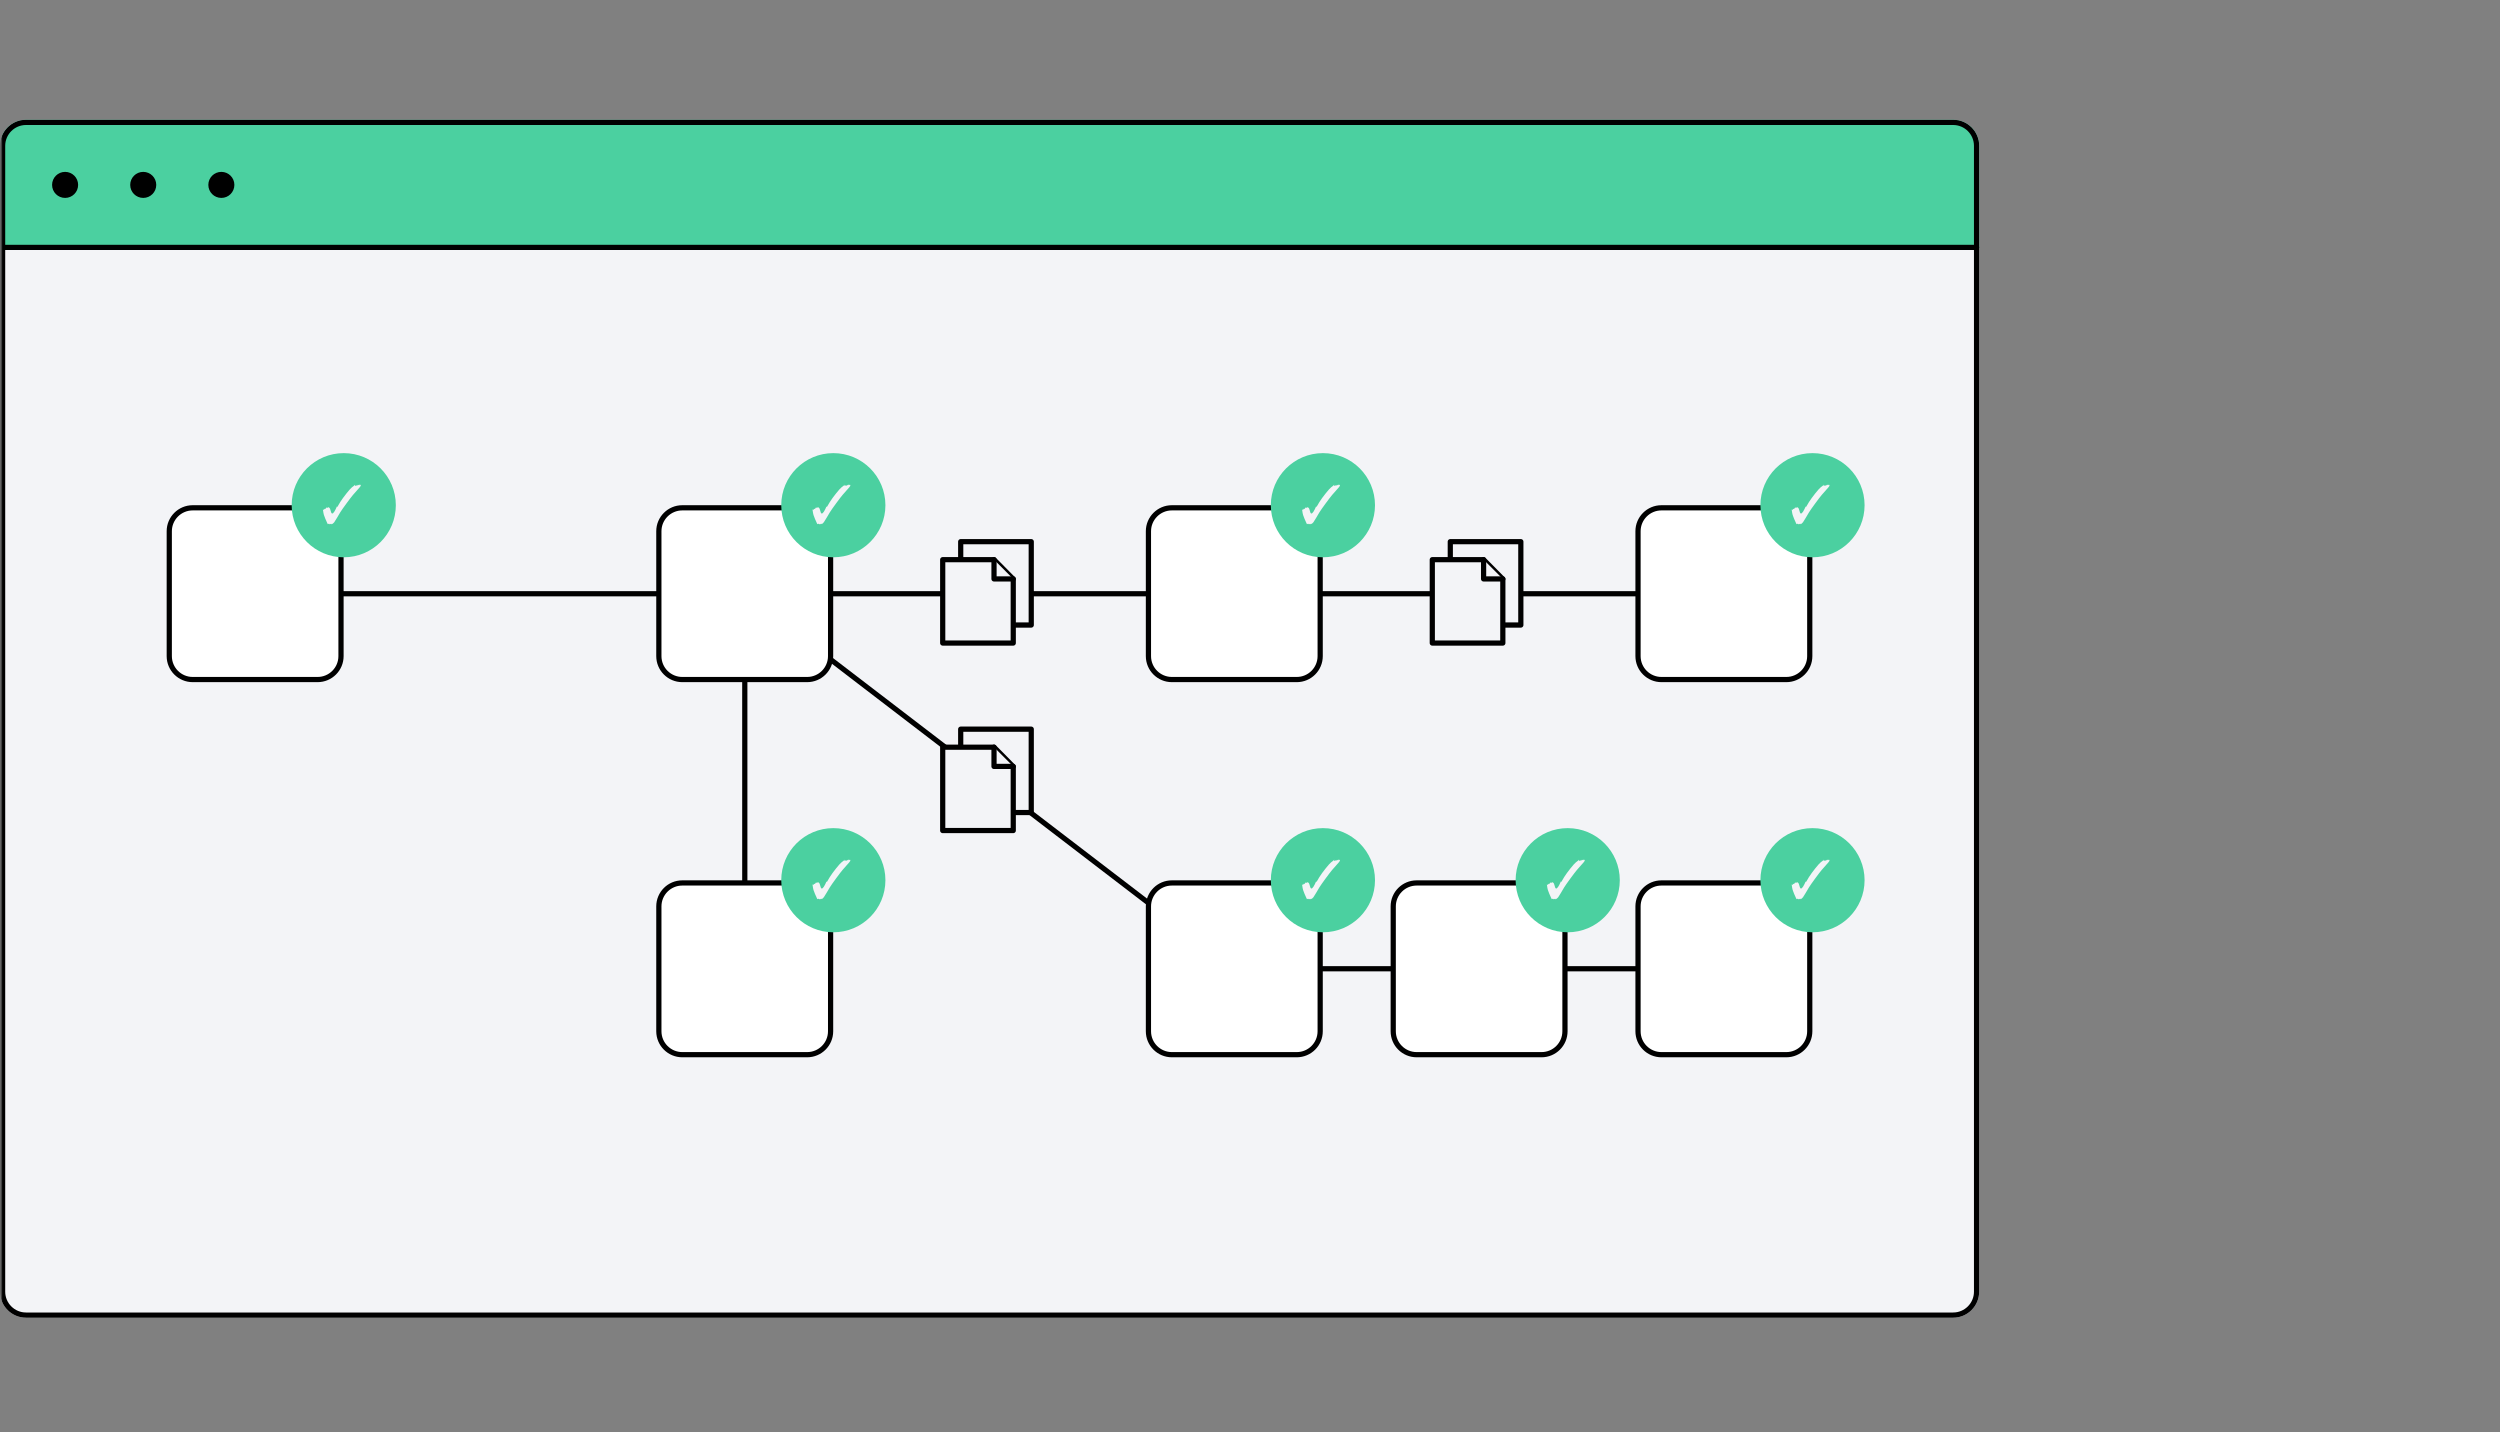 <svg width="480" height="275" viewBox="0 0 480 275" fill="none" xmlns="http://www.w3.org/2000/svg">
<rect x="0" y="0" width="480" height="275" fill="#808080" stroke="none"/>
<g clip-path="url(#clip0_271_1052)">
<mask id="mask0_271_1052" style="mask-type:luminance" maskUnits="userSpaceOnUse" x="0" y="0" width="480" height="275">
<path d="M480 0H0V275H480V0Z" fill="white"/>
</mask>
<g mask="url(#mask0_271_1052)">
<mask id="mask1_271_1052" style="mask-type:luminance" maskUnits="userSpaceOnUse" x="0" y="0" width="480" height="275">
<path d="M480 0H0V275H480V0Z" fill="white"/>
</mask>
<g mask="url(#mask1_271_1052)">
<mask id="mask2_271_1052" style="mask-type:alpha" maskUnits="userSpaceOnUse" x="0" y="0" width="480" height="275">
<path d="M480 0H0V275H480V0Z" fill="#D9D9D9"/>
</mask>
<g mask="url(#mask2_271_1052)">
<path d="M375 23H5C2.239 23 0 25.239 0 28V248C0 250.761 2.239 253 5 253H375C377.761 253 380 250.761 380 248V28C380 25.239 377.761 23 375 23Z" fill="#F3F4F7"/>
<path d="M5 23.5H375C377.485 23.5 379.5 25.515 379.5 28V47.5H0.5V28C0.5 25.515 2.515 23.5 5 23.5Z" fill="#4BD0A0" stroke="#4BD0A0" stroke-linecap="round" stroke-linejoin="round"/>
<path d="M375 23.5H5C2.515 23.5 0.5 25.515 0.5 28V248C0.5 250.485 2.515 252.5 5 252.5H375C377.485 252.5 379.5 250.485 379.5 248V28C379.5 25.515 377.485 23.5 375 23.5Z" stroke="black" stroke-linecap="round" stroke-linejoin="round"/>
<path d="M0.5 47.5H379.5" stroke="black" stroke-linecap="round" stroke-linejoin="round"/>
<path d="M12.5 38C13.881 38 15 36.881 15 35.5C15 34.119 13.881 33 12.5 33C11.119 33 10 34.119 10 35.5C10 36.881 11.119 38 12.5 38Z" fill="black"/>
<path d="M27.5 38C28.881 38 30 36.881 30 35.5C30 34.119 28.881 33 27.5 33C26.119 33 25 34.119 25 35.5C25 36.881 26.119 38 27.5 38Z" fill="black"/>
<path d="M42.5 38C43.881 38 45 36.881 45 35.5C45 34.119 43.881 33 42.5 33C41.119 33 40 34.119 40 35.5C40 36.881 41.119 38 42.5 38Z" fill="black"/>
</g>
<path d="M143 124.859V181.256" stroke="black"/>
<path d="M143 114L237 186" stroke="black"/>
<path d="M341 114H61" stroke="black"/>
<path d="M331 186H231" stroke="black"/>
<path d="M131 169.526H154.974C157.46 169.526 159.474 171.54 159.474 174.026V198C159.474 200.486 157.46 202.5 154.974 202.5H131C128.515 202.5 126.5 200.486 126.5 198V174.026C126.5 171.54 128.515 169.526 131 169.526Z" fill="white" stroke="black"/>
<path d="M225 169.526H248.974C251.46 169.526 253.474 171.54 253.474 174.026V198C253.474 200.486 251.46 202.5 248.974 202.5H225C222.515 202.5 220.5 200.486 220.5 198V174.026C220.5 171.54 222.515 169.526 225 169.526Z" fill="white" stroke="black"/>
<path d="M272 169.526H295.974C298.46 169.526 300.474 171.54 300.474 174.026V198C300.474 200.486 298.46 202.5 295.974 202.5H272C269.515 202.5 267.5 200.486 267.5 198V174.026C267.5 171.54 269.515 169.526 272 169.526Z" fill="white" stroke="black"/>
<path d="M319 169.526H342.974C345.46 169.526 347.474 171.54 347.474 174.026V198C347.474 200.486 345.46 202.5 342.974 202.5H319C316.515 202.5 314.5 200.486 314.5 198V174.026C314.5 171.54 316.515 169.526 319 169.526Z" fill="white" stroke="black"/>
<path d="M37 97.5H60.974C63.46 97.5 65.474 99.515 65.474 102V125.974C65.474 128.46 63.46 130.474 60.974 130.474H37C34.515 130.474 32.5 128.46 32.5 125.974V102C32.5 99.515 34.515 97.5 37 97.5Z" fill="white" stroke="black"/>
<path d="M131 97.5H154.974C157.46 97.5 159.474 99.515 159.474 102V125.974C159.474 128.46 157.46 130.474 154.974 130.474H131C128.515 130.474 126.5 128.46 126.5 125.974V102C126.5 99.515 128.515 97.5 131 97.5Z" fill="white" stroke="black"/>
<path d="M225 97.5H248.974C251.46 97.5 253.474 99.515 253.474 102V125.974C253.474 128.46 251.46 130.474 248.974 130.474H225C222.515 130.474 220.5 128.46 220.5 125.974V102C220.5 99.515 222.515 97.5 225 97.5Z" fill="white" stroke="black"/>
<path d="M319 97.5H342.974C345.46 97.5 347.474 99.515 347.474 102V125.974C347.474 128.46 345.46 130.474 342.974 130.474H319C316.515 130.474 314.5 128.46 314.5 125.974V102C314.5 99.515 316.515 97.5 319 97.5Z" fill="white" stroke="black"/>
<path d="M66 107C71.523 107 76 102.523 76 97C76 91.477 71.523 87 66 87C60.477 87 56 91.477 56 97C56 102.523 60.477 107 66 107Z" fill="#4BD0A0"/>
<path d="M63.58 100.7L63.67 100.6L63.75 100.55L63.84 100.6C63.97 100.5 64.08 100.39 64.17 100.28C64.26 100.17 64.43 99.88 64.7 99.43L65.32 98.38C65.65 97.82 67.38 95.47 67.77 95.03C68.67 94 68.97 93.69 69.09 93.53C69.2 93.39 69.27 93.28 69.27 93.2C69.27 93.15 69.24 93.07 69.19 93.07C69.14 93.07 69.06 93.11 68.96 93.18L69.04 93L68.7 93.2L68.72 93.06C68.7 93.12 68.54 93.28 68.5 93.28C68.47 93.28 68.46 93.25 68.46 93.2V93.16L68.18 93.3C68.16 93.3 68.14 93.29 68.14 93.26C68.14 93.23 68.16 93.16 68.18 93.06C68.04 93.21 67.84 93.38 67.58 93.56C67.23 93.8 65.87 95.51 65.32 96.4C64.95 96.99 64.8 97.34 64.74 97.34C64.72 97.34 64.71 97.3 64.7 97.22C64.52 97.63 64.36 97.97 64.2 98.22C64.04 98.47 63.89 98.6 63.78 98.6C63.65 98.6 63.54 98.35 63.42 97.84C63.37 97.62 63.26 97.48 63.1 97.4L63.07 97.39C63.04 97.39 63 97.41 62.95 97.44C62.9 97.47 62.87 97.5 62.85 97.5H62.84L62.66 97.44L62.5 97.68C62.48 97.71 62.44 97.72 62.41 97.72C62.36 97.72 62.32 97.71 62.3 97.68C62.26 97.82 62.21 97.89 62.17 97.89C62.14 97.89 62.08 97.87 62 97.82C62.07 98.35 62.13 98.7 62.19 98.87C62.31 99.2 62.58 99.95 62.84 100.45C62.87 100.51 62.91 100.58 62.94 100.64C63.04 100.58 63.07 100.57 63.14 100.57L63.22 100.58C63.27 100.6 63.3 100.63 63.3 100.68L63.53 100.57C63.57 100.57 63.58 100.61 63.58 100.7Z" fill="#F3F4F7"/>
<path d="M160 107C165.523 107 170 102.523 170 97C170 91.477 165.523 87 160 87C154.477 87 150 91.477 150 97C150 102.523 154.477 107 160 107Z" fill="#4BD0A0"/>
<path d="M157.58 100.7L157.67 100.6L157.75 100.55L157.84 100.6C157.97 100.5 158.08 100.39 158.17 100.28C158.26 100.17 158.43 99.88 158.7 99.43L159.32 98.38C159.65 97.82 161.38 95.47 161.77 95.03C162.67 94 162.97 93.69 163.09 93.53C163.2 93.39 163.27 93.28 163.27 93.2C163.27 93.15 163.24 93.07 163.19 93.07C163.14 93.07 163.06 93.11 162.96 93.18L163.04 93L162.7 93.2L162.72 93.06C162.7 93.12 162.54 93.28 162.5 93.28C162.47 93.28 162.46 93.25 162.46 93.2V93.16L162.18 93.3C162.16 93.3 162.14 93.29 162.14 93.26C162.14 93.23 162.16 93.16 162.18 93.06C162.04 93.21 161.84 93.38 161.58 93.56C161.23 93.8 159.87 95.51 159.32 96.4C158.95 96.99 158.8 97.34 158.74 97.34C158.72 97.34 158.71 97.3 158.7 97.22C158.52 97.63 158.36 97.97 158.2 98.22C158.04 98.47 157.89 98.6 157.78 98.6C157.65 98.6 157.54 98.35 157.42 97.84C157.37 97.62 157.26 97.48 157.1 97.4L157.07 97.39C157.04 97.39 157 97.41 156.95 97.44C156.9 97.47 156.87 97.5 156.85 97.5H156.84L156.66 97.44L156.5 97.68C156.48 97.71 156.44 97.72 156.41 97.72C156.36 97.72 156.32 97.71 156.3 97.68C156.26 97.82 156.21 97.89 156.17 97.89C156.14 97.89 156.08 97.87 156 97.82C156.07 98.35 156.13 98.7 156.19 98.87C156.31 99.2 156.58 99.95 156.84 100.45C156.87 100.51 156.91 100.58 156.94 100.64C157.04 100.58 157.07 100.57 157.14 100.57L157.22 100.58C157.27 100.6 157.3 100.63 157.3 100.68L157.53 100.57C157.57 100.57 157.58 100.61 157.58 100.7Z" fill="#F3F4F7"/>
<path d="M254 107C259.523 107 264 102.523 264 97C264 91.477 259.523 87 254 87C248.477 87 244 91.477 244 97C244 102.523 248.477 107 254 107Z" fill="#4BD0A0"/>
<path d="M251.58 100.7L251.67 100.6L251.75 100.55L251.84 100.6C251.97 100.5 252.08 100.39 252.17 100.28C252.26 100.17 252.43 99.88 252.7 99.43L253.32 98.38C253.65 97.82 255.38 95.47 255.77 95.03C256.67 94 256.97 93.69 257.09 93.53C257.2 93.39 257.27 93.28 257.27 93.2C257.27 93.15 257.24 93.07 257.19 93.07C257.14 93.07 257.06 93.11 256.96 93.18L257.04 93L256.7 93.2L256.72 93.06C256.7 93.12 256.54 93.28 256.5 93.28C256.47 93.28 256.46 93.25 256.46 93.2V93.16L256.18 93.3C256.16 93.3 256.14 93.29 256.14 93.26C256.14 93.23 256.16 93.16 256.18 93.06C256.04 93.21 255.84 93.38 255.58 93.56C255.23 93.8 253.87 95.51 253.32 96.4C252.95 96.99 252.8 97.34 252.74 97.34C252.72 97.34 252.71 97.3 252.7 97.22C252.52 97.63 252.36 97.97 252.2 98.22C252.04 98.47 251.89 98.6 251.78 98.6C251.65 98.6 251.54 98.35 251.42 97.84C251.37 97.62 251.26 97.48 251.1 97.4L251.07 97.39C251.04 97.39 251 97.41 250.95 97.44C250.9 97.47 250.87 97.5 250.85 97.5H250.84L250.66 97.44L250.5 97.68C250.48 97.71 250.44 97.72 250.41 97.72C250.36 97.72 250.32 97.71 250.3 97.68C250.26 97.82 250.21 97.89 250.17 97.89C250.14 97.89 250.08 97.87 250 97.82C250.07 98.35 250.13 98.7 250.19 98.87C250.31 99.2 250.58 99.95 250.84 100.45C250.87 100.51 250.91 100.58 250.94 100.64C251.04 100.58 251.07 100.57 251.14 100.57L251.22 100.58C251.27 100.6 251.3 100.63 251.3 100.68L251.53 100.57C251.57 100.57 251.58 100.61 251.58 100.7Z" fill="#F3F4F7"/>
<path d="M348 107C353.523 107 358 102.523 358 97C358 91.477 353.523 87 348 87C342.477 87 338 91.477 338 97C338 102.523 342.477 107 348 107Z" fill="#4BD0A0"/>
<path d="M345.58 100.7L345.67 100.6L345.75 100.55L345.84 100.6C345.97 100.5 346.08 100.39 346.17 100.28C346.26 100.17 346.43 99.88 346.7 99.43L347.32 98.38C347.65 97.82 349.38 95.47 349.77 95.03C350.67 94 350.97 93.69 351.09 93.53C351.2 93.39 351.27 93.28 351.27 93.2C351.27 93.15 351.24 93.07 351.19 93.07C351.14 93.07 351.06 93.11 350.96 93.18L351.04 93L350.7 93.2L350.72 93.06C350.7 93.12 350.54 93.28 350.5 93.28C350.47 93.28 350.46 93.25 350.46 93.2V93.16L350.18 93.3C350.16 93.3 350.14 93.29 350.14 93.26C350.14 93.23 350.16 93.16 350.18 93.06C350.04 93.21 349.84 93.38 349.58 93.56C349.23 93.8 347.87 95.51 347.32 96.4C346.95 96.99 346.8 97.34 346.74 97.34C346.72 97.34 346.71 97.3 346.7 97.22C346.52 97.63 346.36 97.97 346.2 98.22C346.04 98.47 345.89 98.6 345.78 98.6C345.65 98.6 345.54 98.35 345.42 97.84C345.37 97.62 345.26 97.48 345.1 97.4L345.07 97.39C345.04 97.39 345 97.41 344.95 97.44C344.9 97.47 344.87 97.5 344.85 97.5H344.84L344.66 97.44L344.5 97.68C344.48 97.71 344.44 97.72 344.41 97.72C344.36 97.72 344.32 97.71 344.3 97.68C344.26 97.82 344.21 97.89 344.17 97.89C344.14 97.89 344.08 97.87 344 97.82C344.07 98.35 344.13 98.7 344.19 98.87C344.31 99.2 344.58 99.95 344.84 100.45C344.87 100.51 344.91 100.58 344.94 100.64C345.04 100.58 345.07 100.57 345.14 100.57L345.22 100.58C345.27 100.6 345.3 100.63 345.3 100.68L345.53 100.57C345.57 100.57 345.58 100.61 345.58 100.7Z" fill="#F3F4F7"/>
<path d="M348 179C353.523 179 358 174.523 358 169C358 163.477 353.523 159 348 159C342.477 159 338 163.477 338 169C338 174.523 342.477 179 348 179Z" fill="#4BD0A0"/>
<path d="M345.58 172.7L345.67 172.6L345.75 172.55L345.84 172.6C345.97 172.5 346.08 172.39 346.17 172.28C346.26 172.17 346.43 171.88 346.7 171.43L347.32 170.38C347.65 169.82 349.38 167.47 349.77 167.03C350.67 166 350.97 165.69 351.09 165.53C351.2 165.39 351.27 165.28 351.27 165.2C351.27 165.15 351.24 165.07 351.19 165.07C351.14 165.07 351.06 165.11 350.96 165.18L351.04 165L350.7 165.2L350.72 165.06C350.7 165.12 350.54 165.28 350.5 165.28C350.47 165.28 350.46 165.25 350.46 165.2V165.16L350.18 165.3C350.16 165.3 350.14 165.29 350.14 165.26C350.14 165.23 350.16 165.16 350.18 165.06C350.04 165.21 349.84 165.38 349.58 165.56C349.23 165.8 347.87 167.51 347.32 168.4C346.95 168.99 346.8 169.34 346.74 169.34C346.72 169.34 346.71 169.3 346.7 169.22C346.52 169.63 346.36 169.97 346.2 170.22C346.04 170.47 345.89 170.6 345.78 170.6C345.65 170.6 345.54 170.35 345.42 169.84C345.37 169.62 345.26 169.48 345.1 169.4L345.07 169.39C345.04 169.39 345 169.41 344.95 169.44C344.9 169.47 344.87 169.5 344.85 169.5H344.84L344.66 169.44L344.5 169.68C344.48 169.71 344.44 169.72 344.41 169.72C344.36 169.72 344.32 169.71 344.3 169.68C344.26 169.82 344.21 169.89 344.17 169.89C344.14 169.89 344.08 169.87 344 169.82C344.07 170.35 344.13 170.7 344.19 170.87C344.31 171.2 344.58 171.95 344.84 172.45C344.87 172.51 344.91 172.58 344.94 172.64C345.04 172.58 345.07 172.57 345.14 172.57L345.22 172.58C345.27 172.6 345.3 172.63 345.3 172.68L345.53 172.57C345.57 172.57 345.58 172.61 345.58 172.7Z" fill="#F3F4F7"/>
<path d="M301 179C306.523 179 311 174.523 311 169C311 163.477 306.523 159 301 159C295.477 159 291 163.477 291 169C291 174.523 295.477 179 301 179Z" fill="#4BD0A0"/>
<path d="M298.58 172.7L298.67 172.6L298.75 172.55L298.84 172.6C298.97 172.5 299.08 172.39 299.17 172.28C299.26 172.17 299.43 171.88 299.7 171.43L300.32 170.38C300.65 169.82 302.38 167.47 302.77 167.03C303.67 166 303.97 165.69 304.09 165.53C304.2 165.39 304.27 165.28 304.27 165.2C304.27 165.15 304.24 165.07 304.19 165.07C304.14 165.07 304.06 165.11 303.96 165.18L304.04 165L303.7 165.2L303.72 165.06C303.7 165.12 303.54 165.28 303.5 165.28C303.47 165.28 303.46 165.25 303.46 165.2V165.16L303.18 165.3C303.16 165.3 303.14 165.29 303.14 165.26C303.14 165.23 303.16 165.16 303.18 165.06C303.04 165.21 302.84 165.38 302.58 165.56C302.23 165.8 300.87 167.51 300.32 168.4C299.95 168.99 299.8 169.34 299.74 169.34C299.72 169.34 299.71 169.3 299.7 169.22C299.52 169.63 299.36 169.97 299.2 170.22C299.04 170.47 298.89 170.6 298.78 170.6C298.65 170.6 298.54 170.35 298.42 169.84C298.37 169.62 298.26 169.48 298.1 169.4L298.07 169.39C298.04 169.39 298 169.41 297.95 169.44C297.9 169.47 297.87 169.5 297.85 169.5H297.84L297.66 169.44L297.5 169.68C297.48 169.71 297.44 169.72 297.41 169.72C297.36 169.72 297.32 169.71 297.3 169.68C297.26 169.82 297.21 169.89 297.17 169.89C297.14 169.89 297.08 169.87 297 169.82C297.07 170.35 297.13 170.7 297.19 170.87C297.31 171.2 297.58 171.95 297.84 172.45C297.87 172.51 297.91 172.58 297.94 172.64C298.04 172.58 298.07 172.57 298.14 172.57L298.22 172.58C298.27 172.6 298.3 172.63 298.3 172.68L298.53 172.57C298.57 172.57 298.58 172.61 298.58 172.7Z" fill="#F3F4F7"/>
<path d="M254 179C259.523 179 264 174.523 264 169C264 163.477 259.523 159 254 159C248.477 159 244 163.477 244 169C244 174.523 248.477 179 254 179Z" fill="#4BD0A0"/>
<path d="M251.58 172.7L251.67 172.6L251.75 172.55L251.84 172.6C251.97 172.5 252.08 172.39 252.17 172.28C252.26 172.17 252.43 171.88 252.7 171.43L253.32 170.38C253.65 169.82 255.38 167.47 255.77 167.03C256.67 166 256.97 165.69 257.09 165.53C257.2 165.39 257.27 165.28 257.27 165.2C257.27 165.15 257.24 165.07 257.19 165.07C257.14 165.07 257.06 165.11 256.96 165.18L257.04 165L256.7 165.2L256.72 165.06C256.7 165.12 256.54 165.28 256.5 165.28C256.47 165.28 256.46 165.25 256.46 165.2V165.16L256.18 165.3C256.16 165.3 256.14 165.29 256.14 165.26C256.14 165.23 256.16 165.16 256.18 165.06C256.04 165.21 255.84 165.38 255.58 165.56C255.23 165.8 253.87 167.51 253.32 168.4C252.95 168.99 252.8 169.34 252.74 169.34C252.72 169.34 252.71 169.3 252.7 169.22C252.52 169.63 252.36 169.97 252.2 170.22C252.04 170.47 251.89 170.6 251.78 170.6C251.65 170.6 251.54 170.35 251.42 169.84C251.37 169.62 251.26 169.48 251.1 169.4L251.07 169.39C251.04 169.39 251 169.41 250.95 169.44C250.9 169.47 250.87 169.5 250.85 169.5H250.84L250.66 169.44L250.5 169.68C250.48 169.71 250.44 169.72 250.41 169.72C250.36 169.72 250.32 169.71 250.3 169.68C250.26 169.82 250.21 169.89 250.17 169.89C250.14 169.89 250.08 169.87 250 169.82C250.07 170.35 250.13 170.7 250.19 170.87C250.31 171.2 250.58 171.95 250.84 172.45C250.87 172.51 250.91 172.58 250.94 172.64C251.04 172.58 251.07 172.57 251.14 172.57L251.22 172.58C251.27 172.6 251.3 172.63 251.3 172.68L251.53 172.57C251.57 172.57 251.58 172.61 251.58 172.7Z" fill="#F3F4F7"/>
<path d="M160 179C165.523 179 170 174.523 170 169C170 163.477 165.523 159 160 159C154.477 159 150 163.477 150 169C150 174.523 154.477 179 160 179Z" fill="#4BD0A0"/>
<path d="M157.58 172.7L157.67 172.6L157.75 172.55L157.84 172.6C157.97 172.5 158.08 172.39 158.17 172.28C158.26 172.17 158.43 171.88 158.7 171.43L159.32 170.38C159.65 169.82 161.38 167.47 161.77 167.03C162.67 166 162.97 165.69 163.09 165.53C163.2 165.39 163.27 165.28 163.27 165.2C163.27 165.15 163.24 165.07 163.19 165.07C163.14 165.07 163.06 165.11 162.96 165.18L163.04 165L162.7 165.2L162.72 165.06C162.7 165.12 162.54 165.28 162.5 165.28C162.47 165.28 162.46 165.25 162.46 165.2V165.16L162.18 165.3C162.16 165.3 162.14 165.29 162.14 165.26C162.14 165.23 162.16 165.16 162.18 165.06C162.04 165.21 161.84 165.38 161.58 165.56C161.23 165.8 159.87 167.51 159.32 168.4C158.95 168.99 158.8 169.34 158.74 169.34C158.72 169.34 158.71 169.3 158.7 169.22C158.52 169.63 158.36 169.97 158.2 170.22C158.04 170.47 157.89 170.6 157.78 170.6C157.65 170.6 157.54 170.35 157.42 169.84C157.37 169.62 157.26 169.48 157.1 169.4L157.07 169.39C157.04 169.39 157 169.41 156.95 169.44C156.9 169.47 156.87 169.5 156.85 169.5H156.84L156.66 169.44L156.5 169.68C156.48 169.71 156.44 169.72 156.41 169.72C156.36 169.72 156.32 169.71 156.3 169.68C156.26 169.82 156.21 169.89 156.17 169.89C156.14 169.89 156.08 169.87 156 169.82C156.07 170.35 156.13 170.7 156.19 170.87C156.31 171.2 156.58 171.95 156.84 172.45C156.87 172.51 156.91 172.58 156.94 172.64C157.04 172.58 157.07 172.57 157.14 172.57L157.22 172.58C157.27 172.6 157.3 172.63 157.3 172.68L157.53 172.57C157.57 172.57 157.58 172.61 157.58 172.7Z" fill="#F3F4F7"/>
<path d="M292 104H278.456V120.006H292V104Z" fill="#F3F4F7" stroke="black" stroke-linecap="round" stroke-linejoin="round"/>
<path d="M275 123.465H288.544V111.195L284.85 107.458H275V123.465Z" fill="#F3F4F7" stroke="black" stroke-linecap="round" stroke-linejoin="round"/>
<path d="M284.85 107.458V111.152H288.543" fill="#F3F4F7"/>
<path d="M284.85 107.458V111.152H288.543" stroke="black" stroke-miterlimit="10" stroke-linecap="round" stroke-linejoin="round"/>
<path d="M198 104H184.456V120.006H198V104Z" fill="#F3F4F7" stroke="black" stroke-linecap="round" stroke-linejoin="round"/>
<path d="M181 123.465H194.544V111.195L190.85 107.458H181V123.465Z" fill="#F3F4F7" stroke="black" stroke-linecap="round" stroke-linejoin="round"/>
<path d="M190.85 107.458V111.152H194.543" fill="#F3F4F7"/>
<path d="M190.85 107.458V111.152H194.543" stroke="black" stroke-miterlimit="10" stroke-linecap="round" stroke-linejoin="round"/>
<path d="M198 140H184.456V156.006H198V140Z" fill="#F3F4F7" stroke="black" stroke-linecap="round" stroke-linejoin="round"/>
<path d="M181 159.465H194.544V147.195L190.85 143.458H181V159.465Z" fill="#F3F4F7" stroke="black" stroke-linecap="round" stroke-linejoin="round"/>
<path d="M190.85 143.458V147.152H194.543" fill="#F3F4F7"/>
<path d="M190.85 143.458V147.152H194.543" stroke="black" stroke-miterlimit="10" stroke-linecap="round" stroke-linejoin="round"/>
</g>
</g>
</g>
<defs>
<clipPath id="clip0_271_1052">
<rect width="480" height="275" fill="white"/>
</clipPath>
</defs>
</svg>
